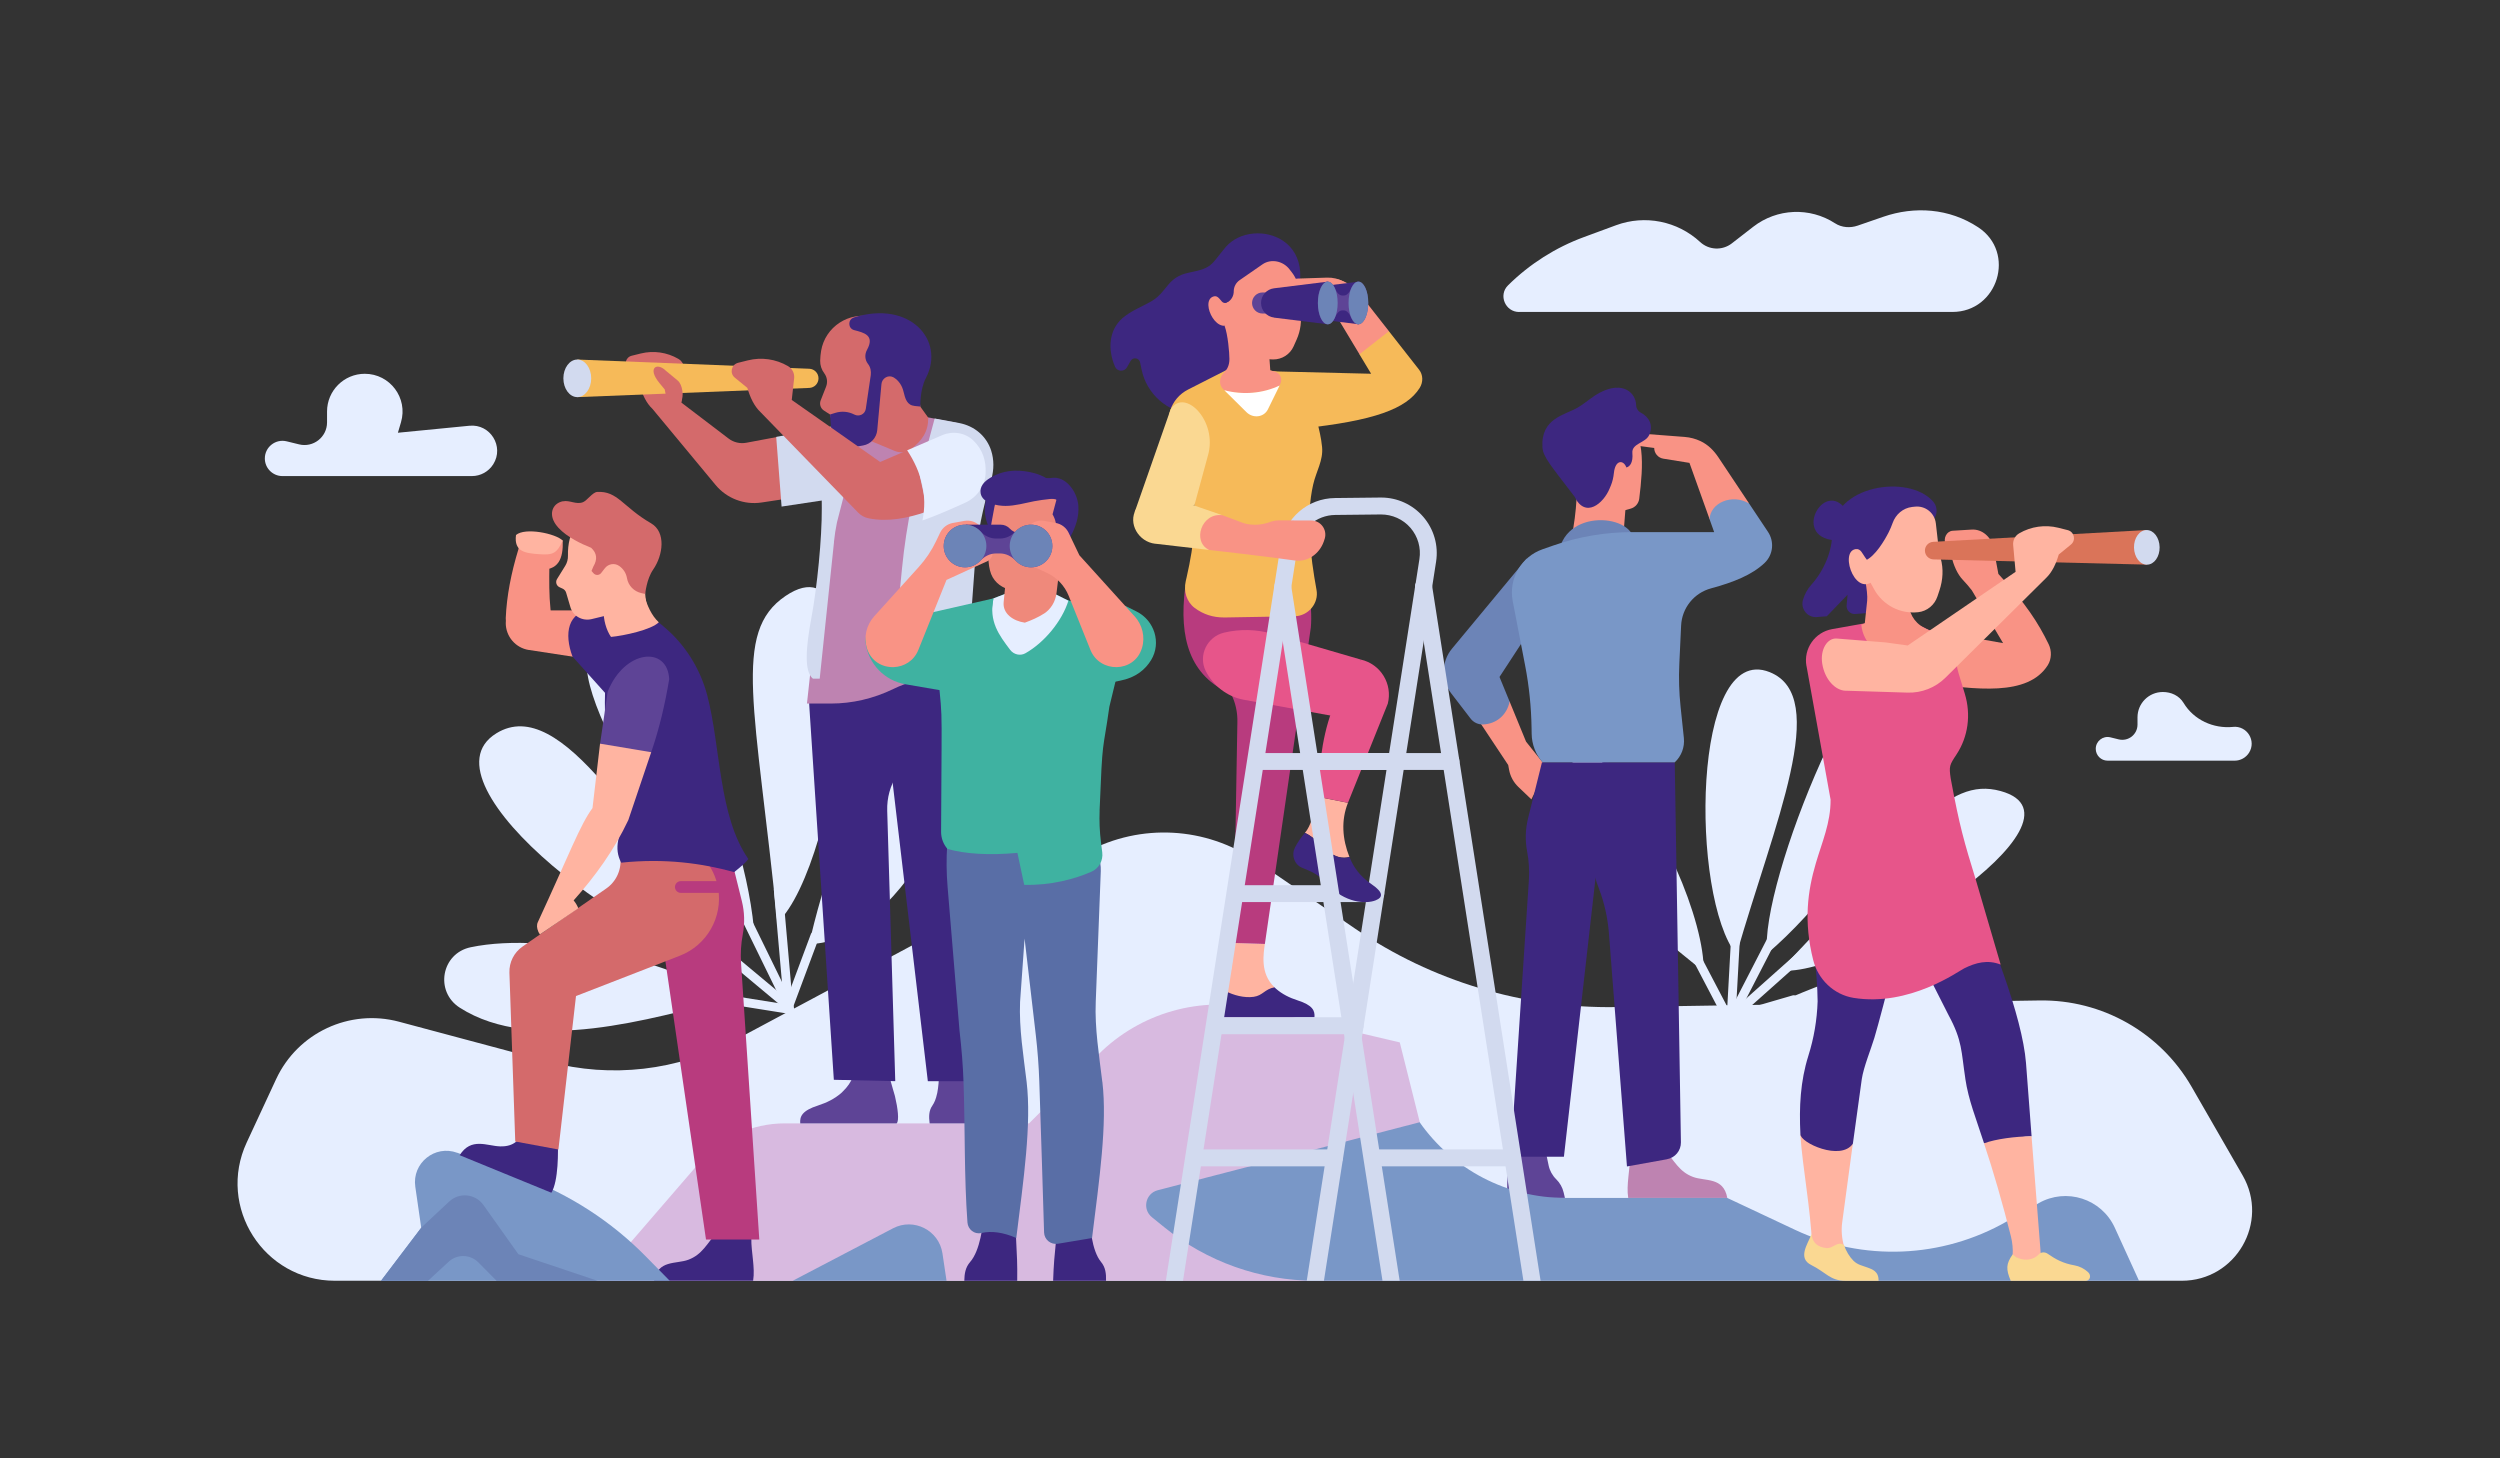 <?xml version="1.0" encoding="UTF-8"?>
<svg xmlns="http://www.w3.org/2000/svg" version="1.1" viewBox="0 0 600 350">
  <rect x="0" y="0" width="600" height="350" fill="#333333" stroke="none"/>
  <defs>
    <style>
      .cls-1 {
        fill: #d46a6b;
      }

      .cls-2 {
        fill: #596ea6;
      }

      .cls-3 {
        fill: #d8bae0;
      }

      .cls-4 {
        fill: #e6eeff;
      }

      .cls-5 {
        fill: #ffb4a1;
      }

      .cls-6 {
        fill: #fff;
      }

      .cls-7 {
        fill: #6c84b7;
      }

      .cls-8 {
        fill: #f6ba59;
      }

      .cls-9 {
        fill: #be83b1;
      }

      .cls-10 {
        fill: #b83b7e;
      }

      .cls-11 {
        fill: #3d2780;
      }

      .cls-12 {
        fill: #d2daef;
      }

      .cls-13 {
        fill: #7997c7;
      }

      .cls-14 {
        fill: #3fb2a1;
      }

      .cls-15 {
        fill: #5e4496;
      }

      .cls-16 {
        fill: #ef897b;
      }

      .cls-17 {
        fill: #da7459;
      }

      .cls-18 {
        fill: #e7558a;
      }

      .cls-19 {
        fill: #fad892;
      }

      .cls-20 {
        fill: #f99385;
      }
    </style>
  </defs>
  <!-- Generator: Adobe Illustrator 28.7.1, SVG Export Plug-In . SVG Version: 1.2.0 Build 142)  -->
  <g>
    <g id="background">
      <path class="cls-4" d="M489.46,240.11l-101.67,1.59c-22.27.35-44.09-6.21-62.48-18.77l-23.88-16.31c-12.04-8.23-27.66-9.07-40.52-2.19l-84.55,45.22c-13.71,7.33-29.69,9.18-44.71,5.16l-35.89-9.6c-11.87-3.17-24.31,2.64-29.49,13.78l-7.06,15.2c-7.19,15.48,4.11,33.19,21.17,33.19h443.25c12.97,0,21.08-14.03,14.61-25.27l-12.24-21.26c-7.5-13.04-21.49-20.98-36.53-20.74Z"/>
      <g>
        <path class="cls-4" d="M174.48,239.93c-17.88,4.43-46.46,13.24-64.13,1.92-6.06-3.88-4.44-13.03,2.61-14.51,19.25-4.03,51.12,4.3,61.52,12.59Z"/>
        <path class="cls-4" d="M176.14,229.87c-20.41.73-76.77-41.76-56.99-53.89,15.54-9.54,34.1,23.8,56.99,53.89Z"/>
        <path class="cls-4" d="M186.56,221.45c14.91-13.96,25.83-94.54,1.97-78.42-12.93,8.73-7.15,26.71-1.97,78.42Z"/>
        <path class="cls-4" d="M180.92,222.72c-13.73-7.24-49.1-61.87-38-68.16,13.31-7.55,35.24,39,38,68.16Z"/>
        <path class="cls-4" d="M194.2,226.53c2.25-10.23,12.38-48.22,25.34-49.04,22.89-1.45-3.43,49.44-25.34,49.04Z"/>
        <path class="cls-4" d="M189.38,243.3c-.06,0-.11,0-.17-.01l-29.31-4.67c-.58-.09-.97-.64-.88-1.22.09-.58.64-.97,1.22-.88l29.31,4.67c.58.09.97.64.88,1.22-.08.52-.54.9-1.05.9Z"/>
        <path class="cls-4" d="M189.06,243.15c-.12,0-.25-.02-.37-.07-.55-.21-.83-.82-.62-1.37l6.5-17.43c.2-.55.82-.83,1.37-.62.55.21.83.82.62,1.37l-6.5,17.43c-.16.43-.56.69-1,.69Z"/>
        <path class="cls-4" d="M189.29,243.07c-.54,0-1.01-.42-1.06-.97l-2.5-28.46c-.05-.58.38-1.1.97-1.15.58-.05,1.1.38,1.15.97l2.5,28.46c.05.58-.38,1.1-.97,1.15-.03,0-.06,0-.09,0Z"/>
        <path class="cls-4" d="M189.44,242.74c-.39,0-.77-.22-.96-.6l-15.44-31.58c-.26-.53-.04-1.16.49-1.42.53-.26,1.16-.04,1.42.49l15.44,31.58c.26.53.04,1.16-.49,1.42-.15.07-.31.11-.47.11Z"/>
        <path class="cls-4" d="M189.03,242.36c-.24,0-.48-.08-.68-.25l-29.31-24.45c-.45-.38-.51-1.05-.14-1.5.38-.45,1.05-.51,1.5-.14l29.31,24.45c.45.38.51,1.05.14,1.5-.21.25-.51.38-.82.38Z"/>
        <path class="cls-4" d="M204.34,271.85c-.38,0-.75-.21-.94-.57l-15.32-29.49c-.27-.52-.07-1.16.45-1.43.52-.27,1.16-.07,1.43.45l15.32,29.49c.27.52.07,1.16-.45,1.43-.16.08-.32.12-.49.12Z"/>
      </g>
      <g>
        <path class="cls-4" d="M408.87,233.17c-12.39-10.17-33.4-25.53-34.69-43.74-.44-6.25,6.78-9.88,11.48-5.73,12.83,11.34,23.58,37.9,23.21,49.47Z"/>
        <path class="cls-4" d="M416.75,229.1c-11.12-13.86-10.79-75.28,7.97-67.79,14.74,5.89,1.12,36.17-7.97,67.79Z"/>
        <path class="cls-4" d="M427.19,232.91c17.66,1.96,77.11-36.41,52.96-43.06-13.09-3.6-21.7,10.39-52.96,43.06Z"/>
        <path class="cls-4" d="M424.12,228.87c-2.06-16.54,24.28-81.28,36.66-75.37,14.83,7.08-12.68,55.01-36.66,75.37Z"/>
        <path class="cls-4" d="M428.47,239.96c8.31-3.75,40.08-16.44,47.4-7.82,12.91,15.22-36.28,23.31-47.4,7.82Z"/>
        <path class="cls-4" d="M415.01,245.83c-.38,0-.75-.21-.94-.57l-11.98-22.88c-.27-.52-.07-1.16.45-1.43.52-.27,1.16-.07,1.43.45l11.98,22.88c.27.52.07,1.16-.45,1.43-.16.08-.33.12-.49.12Z"/>
        <path class="cls-4" d="M414.94,245.53c-.46,0-.88-.3-1.02-.77-.16-.56.16-1.15.72-1.32l15.54-4.53c.57-.17,1.15.16,1.32.72.16.56-.16,1.15-.72,1.32l-15.54,4.53c-.1.03-.2.04-.3.04Z"/>
        <path class="cls-4" d="M415.12,245.65c-.29,0-.58-.12-.79-.36-.39-.44-.35-1.11.09-1.5l18.56-16.54c.44-.39,1.11-.35,1.5.09.39.44.35,1.11-.09,1.5l-18.56,16.54c-.2.18-.46.27-.71.27Z"/>
        <path class="cls-4" d="M415.42,245.58c-.16,0-.33-.04-.49-.12-.52-.27-.73-.91-.46-1.43l14-27.19c.27-.52.91-.73,1.43-.46.52.27.73.91.46,1.43l-14,27.19c-.19.37-.56.58-.95.58Z"/>
        <path class="cls-4" d="M415.48,245.1s-.04,0-.06,0c-.59-.03-1.04-.53-1-1.12l1.82-33.17c.03-.59.53-1.04,1.12-1,.59.03,1.04.53,1,1.12l-1.82,33.17c-.03.57-.5,1.01-1.06,1.01Z"/>
        <path class="cls-4" d="M402.86,271.12c-.16,0-.31-.03-.46-.11-.53-.26-.75-.89-.49-1.42l12.61-26.02c.26-.53.89-.75,1.42-.49.53.26.75.89.49,1.42l-12.61,26.02c-.18.38-.56.6-.96.6Z"/>
      </g>
      <path class="cls-4" d="M364.6,74.87h103.96c10.95,0,15.36-14.28,6.22-20.31-6.97-4.6-15.3-5.12-22.8-2.53l-6.14,2.12c-1.8.62-3.83.48-5.43-.56-6.06-3.93-13.93-3.59-19.63.83l-5.14,3.99c-2.28,1.77-5.5,1.63-7.61-.33h0c-5.44-5.03-13.24-6.59-20.19-4.02l-7.7,2.84c-6.79,2.5-12.99,6.42-18.22,11.59-2.37,2.34-.65,6.39,2.68,6.39Z"/>
      <path class="cls-4" d="M95.49,103.88l.75-2.55c1.71-5.8-2.64-11.62-8.69-11.62h0c-5.01,0-9.06,4.06-9.06,9.06v2.61c0,3.52-3.3,6.11-6.71,5.27l-2.98-.73c-2.67-.65-5.24,1.37-5.24,4.11h0c0,2.34,1.9,4.23,4.23,4.23h45.47c2.08,0,4.01-1.07,5.12-2.83h0c2.68-4.26-.7-9.74-5.71-9.25l-17.17,1.68Z"/>
      <path class="cls-4" d="M535.93,174.46c-4.72.46-9.41-1.68-11.86-5.74-1.08-1.79-3.01-2.64-4.99-2.64h0c-3.36,0-6.08,2.72-6.08,6.08v1.75c0,2.36-2.21,4.1-4.51,3.54l-2-.49c-1.79-.44-3.51.92-3.51,2.76h0c0,1.57,1.27,2.84,2.84,2.84h30.51c1.39,0,2.69-.72,3.44-1.9h0c1.8-2.86-.47-6.53-3.83-6.21h0Z"/>
    </g>
    <g id="people_looking_far">
      <g>
        <g>
          <path class="cls-20" d="M390.81,104.83c.25-.58.84-.94,1.47-.89l12,.92c1.36.1,2.68.45,3.89,1.03,1.74.83,3.14,2.22,4.21,3.82l7.41,11.12-9.48,3.79-4.84-13.53-6.27-1.01c-1.26-.2-2.19-1.29-2.19-2.57l-5.02-.66c-.96-.13-1.54-1.13-1.16-2.03h0Z"/>
          <g>
            <path class="cls-20" d="M381.65,124.81l-3.19-6c-.12-2.52-1.4-4.03-2.6-6.18-5.47-9.82,1.26-19.07,13.49-12.55,5.7,3.03,5.03,11.74,4.07,19.6-.14,1.14-.95,2.08-2.05,2.39l-9.73,2.73Z"/>
            <path class="cls-20" d="M389.42,130.96c-.79.84-11.21-.15-12.23-2,.61-3.11,1-6.07,1.18-9.2,2.84-1.26,9.8-4.56,12.04-1.45l-.99,12.66Z"/>
            <path class="cls-11" d="M390.33,112.19c.88-.19,1.64-1.26,1.44-3.43-.22-2.35,3.09-2.39,4.01-4.31,1.14-2.4-.06-4.43-1.97-5.4-.69-.35-1.12-1.07-1.14-1.84-.07-2.77-3.01-5.96-8.74-2.96-1.8.94-3.45,2.49-5.21,3.53-3.12,1.85-8.98,2.55-8.53,9.62.15,2.28,2.11,4.46,7.68,11.76,2.61,5.44,7.02,1.6,8.44-1.92l.29-.69c.41-.98.63-2.02.74-3.07.34-3.19,2.32-3.15,2.99-1.29Z"/>
          </g>
          <path class="cls-15" d="M370.87,275.89l.8,3.81c.26,1.26.9,2.42,1.82,3.32h0c.89.87,1.51,1.98,1.79,3.19l.3,1.29h-13.76c-.3-4.48.13-8.22,1.21-11.3l7.85-.32Z"/>
          <path class="cls-9" d="M391.2,277.35c.05,3.35-.94,6.92-.43,10.15h23.78c-.91-5.08-5.31-3.94-8.23-5.04-3.32-1.25-4.38-3.72-7.22-7.1l-7.9,1.99Z"/>
          <path class="cls-20" d="M366.26,178.01l-3.95-9.63-8.84,2.42,8.5,12.81.21,1.14c.29,1.57,1.06,3,2.21,4.1l3.14,3,3.72-7.59-4.99-6.26Z"/>
          <path class="cls-11" d="M370.06,182.96h16.02l-10.74,94.65h-12.79l2.72-41.22,1.66-25.14c.15-2.31.01-4.63-.42-6.91h0c-.5-2.63-.42-5.33.22-7.93l3.34-13.45Z"/>
          <path class="cls-11" d="M400.08,278.22l-9.61,1.73-4.33-55.99c-.29-3.69-1.1-7.33-2.43-10.79h0c-3.17-8.29-3.38-17.42-.6-25.84l1.44-4.37h17.39l1.48,91.19c.03,1.99-1.38,3.71-3.34,4.06Z"/>
          <path class="cls-7" d="M362.31,168.39l-2.43-5.92,13.97-21.39-7.45-7.01-17.93,21.62c-2.55,3.08-2.64,7.51-.2,10.69l4.68,6.09c.71.93,1.84,1.45,3.01,1.4,3.14-.15,5.66-2.19,6.35-5.48Z"/>
          <path class="cls-7" d="M374.64,130.65c3.7-9.59,21.35-6.16,16.79,2-1.88,3.37-6.36,4.26-9.66,2.28l-7.13-4.28Z"/>
          <path class="cls-13" d="M410.3,124.62l1.1,3.09h-19.69c-6.44,0-12.83,1.09-18.91,3.21l-2.58.9c-5.12,1.79-8.16,7.04-7.18,12.37l2.99,15.52c.96,4.96,1.47,10,1.55,15.05l.02,1.36c.04,2.52.96,4.94,2.62,6.84h31.72c1.61-1.49,2.42-3.65,2.19-5.83l-.79-7.52c-.36-3.42-.46-6.86-.3-10.29l.43-9.19c.2-4.22,3.1-7.82,7.17-8.92,5.38-1.46,9.84-3.22,12.87-6.11,2.05-1.95,2.38-5.1.81-7.45l-4.53-6.8c-4.03-2.47-9.4-.16-9.48,3.79Z"/>
        </g>
        <path class="cls-3" d="M335.92,250.17l-33.93-7.99c-13.8-3.25-28.3.85-38.35,10.85l-16.67,16.58h-58.61c-7.85,0-15.3,3.41-20.43,9.35l-24.53,28.42h206.88l-14.34-57.22Z"/>
        <path class="cls-13" d="M489.26,288.78l-7.58,4.34c-15.6,8.94-34.57,9.7-50.84,2.05l-16.31-7.67h-38.89c-13.91,0-26.94-6.78-34.93-18.16h0l-62.86,16.32c-2.94.76-3.76,4.54-1.4,6.46l2.91,2.36c10.28,8.35,23.11,12.9,36.35,12.9h197.65l-5.81-12.73c-3.18-6.96-11.65-9.68-18.29-5.88Z"/>
        <g>
          <path class="cls-20" d="M126.94,155.99l24.44,3.75v-4.61c0-4.77-3.87-8.64-8.64-8.64h-18.33c-1.67,0-3.03,1.35-3.03,3.03h0c0,3.24,2.36,5.99,5.56,6.48Z"/>
          <path class="cls-11" d="M137.41,157.6c-2.06-5.49-1.26-10.94,4.93-11.3,5.33-.3,12.52,3.95,13.99,8.75,1.75,5.73-3.56,16.49-9.72,12.8l-9.2-10.26Z"/>
          <path class="cls-20" d="M125.02,153c3.26.84,6.3.11,7.97-1.61-1.66-6.9-1.06-13.45-1.08-21.49l-2.04-.65c-2.29-.73-4.8.44-5.44,2.54-1.76,5.76-2.83,11.29-3.05,16.56-.09,2.11,1.38,4.07,3.64,4.65Z"/>
          <path class="cls-20" d="M135.06,129.74c-2.24-.15-8.17-.89-10.64-.95-.41,5.04,2.13,7.74,4.69,7.86,5.03.51,6.08-2.66,5.95-6.91Z"/>
          <path class="cls-11" d="M180.32,297.23c-.05,3.35.94,6.92.43,10.15h-23.78c.91-5.08,5.31-3.94,8.23-5.04,3.32-1.25,4.38-3.72,7.22-7.1l7.9,1.99Z"/>
          <g>
            <path class="cls-13" d="M109.75,276.66l15.78,5.84c11.14,4.12,21.23,10.65,29.55,19.13l5.66,5.76h-69.32l9.67-12.75-1.42-9.83c-.82-5.66,4.71-10.13,10.07-8.14Z"/>
            <path class="cls-7" d="M101.1,294.63l6.72-6.27c2.42-2.26,6.27-1.87,8.19.83l8.4,11.82,18.99,6.38h-24.22l-4.38-4.42c-1.94-1.96-5.08-2.03-7.11-.16l-4.98,4.59h-11.26l9.67-12.75Z"/>
          </g>
          <path class="cls-11" d="M133.83,273.05c.19,3.34.2,10.41-1.5,13.21l-22.01-9.01c2.76-4.36,6.57-2.21,9.69-2.12,3.55.1,4.55-1.73,5.79-3.5l8.02,1.42Z"/>
          <path class="cls-10" d="M174.72,202.84h-19.09l13.81,94.65h12.79l-2.72-41.22-1.66-25.14c-.15-2.31-.01-4.63.42-6.91h0c.5-2.63.42-5.33-.22-7.93l-3.34-13.45Z"/>
          <path class="cls-1" d="M123.66,273.96l10.36,1.92,4.22-36.83,24.93-9.68c6.49-2.52,10.33-9.25,9.19-16.12h0c-1.41-8.52-9.95-13.9-18.25-11.48l-5.55,1.62.3,2.16c.42,3-.88,5.98-3.37,7.7l-20.09,13.93c-2.04,1.42-3.22,3.77-3.14,6.26l1.4,40.52Z"/>
          <path class="cls-11" d="M149.08,207.03c-.87-1.7-1.11-3.32-.7-5.44.05-.24.1-.47.16-.7.4-1.47.48-3.01.11-4.49-3.03-12.03-4.66-27.57-2.47-40.73l.72-4.33c4.4-5.29,6.77-5.91,12.31-1.03.07.06.14.12.23.2,4.9,4.11,8.6,9.89,10.3,16.38,3.24,12.36,2.69,28.96,9.86,39.27-.42.67-1.79,1.88-3.41,3.15-7.7-2.12-16.55-3.36-27.11-2.27Z"/>
          <path class="cls-5" d="M158.12,149.36c-1.79-1.64-2.86-4.2-3.52-6.53-.32-1.14.12-1.65-.85-2.29-1.24-.82-4.7.23-5.97.72-3.97,1.54-3.41,8.34-1.14,11.6,3.09-.28,9.68-1.71,11.47-3.51Z"/>
          <path class="cls-5" d="M155.37,145.62c-.81-3.03-.79-6.26.06-9.35h0c1.93-7.03-1.29-10.79-5.97-12.94-5.24-2.41-11.36.42-12.73,6.02-.3,1.21-.46,2.54-.42,4.02h0c.02.85-.2,1.7-.65,2.42l-1.97,3.18c-.43.7-.16,1.62.59,1.96l.76.35c.4.19.71.54.83.96l1.03,3.48c.63,2.16,2.86,3.41,5.11,2.86l4-.97,9.36-2.02Z"/>
          <path class="cls-1" d="M135.09,120.32c1.65-.35,3.2.87,4.84.2.97-.4,2.31-2.38,3.37-2.45,4.94-.31,6.17,3.6,12.94,7.51,3.67,2.12,2.9,7.68.52,11.11-1.61,2.33-1.91,5.86-1.91,5.86l-.91-.2c-1.8-.4-3.16-1.81-3.47-3.61-.2-1.17-.85-2.19-1.82-2.88l-.08-.05c-1.06-.75-2.58-.5-3.4.56l-.9,1.16c-.46.59-1.34.61-1.83.05l-.48-.55.45-1.08c1.01-1.69.87-3.19-.54-4.48-.67-.27-1.33-.55-1.98-.85-2.44-1.13-5.99-3.19-7.09-5.78-.86-2.04.02-4.06,2.28-4.54Z"/>
          <path class="cls-10" d="M172.39,214.29h-8.99c-.78,0-1.41-.63-1.41-1.41h0c0-.78.63-1.41,1.41-1.41h8.99c.78,0,1.41.63,1.41,1.41h0c0,.78-.63,1.41-1.41,1.41Z"/>
          <path class="cls-5" d="M123.84,128.4c-.54,4.06,2.31,4.36,5.48,4.6,3.37.26,4.31-.14,5.74-3.26-1.71-1.71-9.04-3.22-11.22-1.34Z"/>
          <g>
            <path class="cls-15" d="M156.29,180.54c2-5.83,3.33-11.63,4.32-17.54-.4-8.09-10.73-7.12-14.77,3.02l-1.82,12.47c.6,4.95,9.2,8.43,12.28,2.05Z"/>
            <path class="cls-5" d="M138.8,218c-.27-.69-.65-1.33-1.13-1.9,5.23-5.84,9.78-12.18,13.13-19.29l5.49-16.28-12.28-2.05-1.81,15.46c-2.92,3.92-5.52,10.94-13.09,27.32-.36.7-.26,1.51.07,2.3.1.25.24.48.4.7l9.21-6.26Z"/>
          </g>
        </g>
        <g>
          <path class="cls-20" d="M326.27,85.02l-7.39-12.28-.81-1.92c-.8-1.89,1.03-4.27,3.06-3.76.01,0,.03,0,.04.01,1.92.52,3.55,1.66,4.85,3.07l7.32,9.34c.7,3.04-3.76,6.85-7.07,5.54Z"/>
          <polygon class="cls-12" points="342.49 148.81 339.76 139.92 313.62 307.39 317.74 307.39 342.49 148.81"/>
          <path class="cls-12" d="M343.69,140.51c-.17-1.11-1.21-1.87-2.32-1.7-1.11.17-1.87,1.21-1.7,2.32l25.95,166.25h4.12l-26.05-166.88Z"/>
          <path class="cls-5" d="M294.1,237.85c.38-1.42,1.43-4.29,1.66-7.43l.29-4.12,7.51.24c-.28,2.24-1.23,7.06,2.32,10.41-3.75,3.45-7.57,5.59-11.79.9Z"/>
          <path class="cls-11" d="M294.1,237.85c1.96,1.01,4.5,1.7,6.77,1.39,2.22-.31,2.62-1.84,5.01-2.29.11.11.21.21.33.32,1.48,1.31,3.28,2.2,5.19,2.81,3.71,1.18,4.2,2.53,4.07,4.06h-21.81c-.62-.59-.25-3.48.38-6.07.02-.06.04-.15.06-.22Z"/>
          <path class="cls-10" d="M299.69,136.02c4.82,1.1,9.64-1.19,11.69-5.56l2.27-5.12.46,8.25.51,12.31c.12,1.89.09,3.56-.02,4.7l-11.03,75.95-7.51-.24.91-52.88c.08-2.49-.47-4.83-1.51-6.89-9.94-4.28-12.54-13.37-11.03-25.48l15.27-5.03Z"/>
          <path class="cls-11" d="M286.19,99.29c2.87.11,5.89-.26,9.08-1.15l12.91-20.3c12.17-20.53-7.49-26.32-14.07-18.48-3.52,4.19-3.06,4.96-8.57,6.03-5.6,1.09-5.24,4.65-9.28,6.96-2.1,1.2-4.83,2.25-6.85,3.99h0c-3.32,2.89-3.58,7.53-1.81,11.66.52,1.22,2.23,1.3,2.88.15l.86-1.52c.56-1,2.06-.77,2.29.36l.34,1.65c1.21,5.9,6.21,10.42,12.23,10.66Z"/>
          <path class="cls-8" d="M293.69,148.19c-2.52,0-4.86-.71-6.96-2.28-1.94-1.45-2.71-3.99-2.15-6.44l.19-.83c1.9-8.32,2.66-15.55,1.08-23.49-.43-2.15-1.21-4.2-2.23-6.12l-2.18-4.08c-2.22-4.17-.56-9.3,3.72-11.47l11.78-5.99,14.72,2.71c2.63.48,4.37,2.86,4.03,5.54-.48,3.77,1.18,7,1.61,11.55.31,3.21-1.41,5.81-2.14,9.01-1.76,7.72-.72,16.93.81,25.31.58,3.17-1.97,6.23-5.26,6.29l-17.05.3Z"/>
          <path class="cls-8" d="M333.33,79.48l7.26,9.26c.95,1.21,1.02,2.95.13,4.37-3.16,5.03-11,7.89-28.29,9.72l-6.65-13.7,23.29.57-2.81-4.67,7.07-5.54Z"/>
          <path class="cls-20" d="M298.11,73.13l.48.02c3.02.14,5.49,2.64,5.55,5.62l.73,10.12.92.24c1.43.37,2.13,1.71,1.46,3.08l-.17.35c-4.06,1.91-8.77,2.29-13.25,1.11l-.28-.28c-1.09-1.08-.94-2.85.23-3.99.73-.71,1.29-1.73,1.28-3.25,0-1.45-.36-5.82-1.16-7.94l4.22-5.07Z"/>
          <path class="cls-6" d="M307.1,92.54l-2.8,5.7c-.94,1.92-3.55,2.26-5.15.68l-5.31-5.26c4.48,1.18,9.19.79,13.25-1.13Z"/>
          <path class="cls-20" d="M311.74,70.07l.05,2.31c.01.64.17,1.67.27,2.31.39,2.3.09,4.67-.87,6.81l-.73,1.64c-.86,1.92-2.79,3.15-4.92,3.13h0c-4.14-.04-7.88-2.52-9.53-6.3l-1.28-2.94-.28-4.38c1.06-.55,1.69-1.65,1.65-2.84h0c.04-1.03.56-1.98,1.41-2.57l5.46-3.78s.03-.02.04-.03c2.07-1.41,4.95-.79,6.48,1.22l.61.79c1.03,1.35,1.61,2.97,1.64,4.63Z"/>
          <path class="cls-20" d="M296.08,76.72c-3.54,5.02-8.27-4.34-4.93-5.54.97-.35,1.39.38,2.1,1.19.28.32.72.44,1.12.3l1.12-.38.6,4.43Z"/>
          <path class="cls-5" d="M313.18,199.89c1.38-1.59,2.19-4.56,3-8.67l7.33,1.45c-1.68,4.23-1.36,8.69.35,13-1.54.43-3.38.14-5.31-1.49-1.66-1.4-3.31-3.38-5.38-4.3Z"/>
          <path class="cls-18" d="M326.6,158.3c4.75,1.07,7.68,5.86,6.47,10.58l-9.56,23.79-7.33-1.45c.52-9.04,1.45-16.35,4.45-23.05l5.98-9.88Z"/>
          <path class="cls-18" d="M305.41,152.12l21.19,6.18-2.44,14.32-25.7-4.69c-4.04-.74-7.36-3.48-9.07-6.86-1.89-3.74.31-8.27,4.39-9.24h0c3.84-.91,7.84-.81,11.63.29Z"/>
          <path class="cls-12" d="M291.91,248.21h33.3c1.12,0,2.03-.91,2.03-2.03s-.91-2.03-2.03-2.03h-33.3c-1.12,0-2.03.91-2.03,2.03s.91,2.03,2.03,2.03Z"/>
          <path class="cls-12" d="M297.29,216.5h32.9c1.12,0,2.03-.91,2.03-2.03s-.91-2.03-2.03-2.03h-32.9c-1.12,0-2.03.91-2.03,2.03s.91,2.03,2.03,2.03Z"/>
          <path class="cls-12" d="M286.96,279.92h33.3c1.12,0,2.03-.91,2.03-2.03s-.91-2.03-2.03-2.03h-33.3c-1.12,0-2.03.91-2.03,2.03s.91,2.03,2.03,2.03Z"/>
          <path class="cls-12" d="M329.71,279.92h33.3c1.12,0,2.03-.91,2.03-2.03s-.91-2.03-2.03-2.03h-33.3c-1.12,0-2.03.91-2.03,2.03s.91,2.03,2.03,2.03Z"/>
          <path class="cls-12" d="M302.66,184.79h31.75c1.12,0,2.03-.91,2.03-2.03s-.91-2.03-2.03-2.03h-31.75c-1.12,0-2.03.91-2.03,2.03s.91,2.03,2.03,2.03Z"/>
          <path class="cls-12" d="M311.38,131.44c.17-1.11-.59-2.15-1.7-2.32-1.11-.18-2.15.58-2.32,1.7l-27.56,176.58h4.12l27.47-175.95Z"/>
          <path class="cls-12" d="M339.58,141.12l1.08-6.94c.42-2.7-.36-5.43-2.15-7.5-1.79-2.07-4.39-3.22-7.12-3.21l-10.94.12c-4.55.05-8.37,3.35-9.07,7.85-.17,1.11-1.21,1.86-2.32,1.7-1.11-.17-1.87-1.21-1.7-2.32,1.01-6.47,6.5-11.22,13.04-11.29l10.94-.12s.1,0,.14,0c3.88,0,7.55,1.68,10.09,4.61,2.57,2.97,3.7,6.91,3.09,10.79l-2.18,14-2.92-7.69Z"/>
          <path class="cls-11" d="M310.76,203.46c.68-1.31,1.49-2.51,2.42-3.57,2.06.92,3.71,2.9,5.38,4.3,1.93,1.62,3.77,1.91,5.31,1.49.98,2.46,2.48,4.6,5.32,6.54,2.88,1.97,2.74,3.14.99,3.85-2.33.95-7.48.67-11.66-3.95-1.26-1.39-2.73-2.46-4.32-3.14l-1.75-.74c-1.81-.77-2.58-3.03-1.67-4.77Z"/>
          <path class="cls-12" d="M309.87,140.51c-.17-1.11-1.21-1.87-2.32-1.7-1.11.17-1.87,1.21-1.7,2.32l25.95,166.25h4.12l-26.05-166.88Z"/>
          <path class="cls-12" d="M315.99,184.79h32.24c1.12,0,2.03-.91,2.03-2.03s-.91-2.03-2.03-2.03h-32.24c-1.12,0-2.03.91-2.03,2.03s.91,2.03,2.03,2.03Z"/>
          <path class="cls-20" d="M325.21,70.34c-1.32-2.39-3.88-3.8-6.73-3.71l-7.08.23c-3.19.17-3.37,3.71-1.12,4.72,1.51.67,4.02.43,5.27,1.43,1.89,1.51,4.11,4.02,8.41,1.21l1.25-3.88Z"/>
          <path class="cls-19" d="M277.24,130.49l12.95,1.5c-2.45-4-1.32-6.75,3.17-8.34l-11.39-3.93c-5-.82-7.94.14-9.31,2.47-2.02,3.45.6,7.85,4.58,8.31Z"/>
          <path class="cls-20" d="M298.08,125.41s3.01,1.34,7.07-.25c.55-.18,1.14-.27,1.74-.27l7.81.03c2.24,0,3.86,2.15,3.25,4.31-.07.24-.15.49-.24.74-1.09,3.06-3.95,4.95-6.88,4.56-6.83-.98-20.63-2.54-20.63-2.54-4.17-1.96-1.87-9.01,3.17-8.34,1.55.55,4.72,1.77,4.72,1.77Z"/>
          <path class="cls-19" d="M286.64,121.33l3.24-11.92c2.52-8.43-5.68-16.47-8.94-11.14l-8.63,24.67,14.34-1.61Z"/>
        </g>
        <g>
          <path class="cls-1" d="M186.78,104.82l-7.66,1.44c-1.49.28-3.04-.08-4.25-1l-11.32-8.62.65-7.81c.1-1.09-.44-2.14-1.39-2.7h0c-2.73-1.59-5.97-2.05-9.03-1.29l-2.18.54c-1.52.38-1.96,2.34-.75,3.33l2.73,3.92c.64,2.14,1.51,4.09,3.02,5.51l15.14,18.25c2.69,3.24,6.88,4.84,11.04,4.21l5.15-.78-1.16-15.02Z"/>
          <polygon class="cls-12" points="187.58 121.58 204.99 118.95 201.55 101.99 186.29 104.86 187.58 121.58"/>
          <path class="cls-15" d="M223.79,265.3c.44-.62.83-1.52,1.1-2.79.01-.07.03-.12.05-.19.57-2.93.45-6.23.29-8.71-.12-1.76,1.37-3.02,3.14-2.67,2.45.49,4.38,2.67,4.53,5.1.16,2.72.49,4.72.73,6.15.06.36.12.69.17.98.46,2.76.87,5.82.76,6.44h-11.45c-.2-1.63-.21-3.06.69-4.31Z"/>
          <path class="cls-15" d="M196.38,265.3c2.03-.65,3.95-1.6,5.52-2.98.13-.11.23-.23.35-.34,4.81-4.59,2.19-9.24,2.49-11.04l7.97-.26.3,4.37c.23,3.33,1.34,6.37,1.74,7.88.02.08.05.17.06.24.66,2.76,1.04,5.82.39,6.44h-23.14c-.14-1.63.39-3.06,4.33-4.31Z"/>
          <path class="cls-11" d="M229.27,162.98l.4,4.74c.5,5.97-1.62,9.88-7.8,12.66-5.57,2.51-9.12,7.91-8.94,14.2l1.93,64.9-14.74-.33-5.83-88.78c-.16-1.67-.15-4.43.22-7.39h34.77Z"/>
          <polygon class="cls-11" points="229.45 159.37 235.7 259.48 222.68 259.48 211.86 167.73 229.45 159.37"/>
          <path class="cls-9" d="M235.96,117.97l.86-3.07c.66-2.34.65-4.71-.02-6.81h0c-1.12-3.53-4-6.01-7.75-6.71l-11.96-2.27-12.06,2.42c-3.43.69-5.66,4.06-7.19,7.28l.33,13.17c.05,7.21-1.55,25.1-2.93,32.43l-1.57,14.44h5.81c4.98,0,10.14-1.16,15-3.53,3.23-1.57,6.69-2.47,10.14-2.47h5.12l6.21-44.89Z"/>
          <g>
            <path class="cls-12" d="M200.15,130.03c.16-1.55.4-3.11.72-4.65l6.24-24.27-2.08.42c-3.43.69-6.38,3.01-7.9,6.23l.1,14.16c.05,7.21-1.12,19.01-2.49,26.34-1.34,7.16-1.78,12.91.36,14.62h1.63l3.44-32.86Z"/>
            <path class="cls-12" d="M237.91,108.23c-1.12-3.53-4-6.01-7.75-6.71l-5.84-1.08-5.42,20.14c-1.09,5.23-1.89,10.5-2.41,15.76l-1.64,16.7c-.53,5.44,3.46,9.84,8.92,9.84h6.07c1.42-2.26,2.5-4.87,2.67-7.52l1.38-18.83c.41-6.2,1.47-12.38,3.17-18.43l.86-3.07c.66-2.34.65-4.7-.02-6.81Z"/>
          </g>
          <path class="cls-1" d="M222.75,100.16c.15,3.4-1.58,5.72-4.08,7.59-1.13.84-2.61,1.03-3.91.49l-8.77-3.66c-.48-.02-.94.21-1.24.59h0c-1.21,1.57-3.7,1.07-4.22-.84l-1.32-4.85-1.47-.95c-.8-.52-1.13-1.53-.78-2.43l1.3-3.3c.42-1.08.26-2.3-.44-3.22h0c-.65-.86-1-1.92-.98-3,.02-.84.1-1.63.23-2.39.98-5.77,6.7-9.5,12.38-8.1,6.71,1.66,12.52,5.48,11.22,14.33h0c-.36,2.44-.25,4.88.25,7.23h0s1.81,2.52,1.81,2.52Z"/>
          <path class="cls-11" d="M204.93,76.21c-1.5.47-1.45,2.62.07,3.02,2.34.61,5.02,1.22,3.08,4.74-.59,1.06-.53,2.37.21,3.33.67.86.79,1.76.7,2.7h0s-1.2,8.13-1.2,8.13c-.19,1.29-1.6,1.96-2.76,1.36-1.4-.73-3.03-.87-4.53-.41l-1.29.4.38,4.85c.16,2.07,2.07,3.55,4.11,3.19l3.45-.61c1.83-.32,3.22-1.83,3.39-3.68l1.01-11.06c.12-1.36,1.57-2.26,2.79-1.66.07.04.14.08.21.12l.08.05c1.07.69,1.86,1.85,2.19,3.22.46,1.88.84,3.35,2.76,3.54l1.31.13s-.16-4.02,1.34-6.88c4.69-8.94-3.82-18.75-17.33-14.49Z"/>
          <path class="cls-8" d="M194.23,88.5l-55.67-2.21v9.02l55.67-2.21c1.23-.05,2.21-1.06,2.21-2.3h0c0-1.23-.97-2.25-2.21-2.3Z"/>
          <path class="cls-12" d="M141.89,90.8c0-2.49-1.5-4.51-3.34-4.51s-3.34,2.02-3.34,4.51,1.5,4.51,3.34,4.51,3.34-2.02,3.34-4.51Z"/>
          <path class="cls-1" d="M219.27,107.41l-8.03,3.46-21.22-14.88.58-5.25c.11-1.17-.47-2.29-1.49-2.88h0c-2.91-1.7-6.37-2.19-9.64-1.37l-2.32.58c-1.63.41-2.1,2.5-.8,3.56l3.01,2.46c.68,2.29,1.61,4.37,3.22,5.88l23.38,24.06c.67.69,1.54,1.17,2.49,1.36,4.56.93,9.32.02,14.16-1.66l-3.34-15.32Z"/>
          <path class="cls-1" d="M163.44,96.48c.75-1.31.38-4.18-.78-5.14l-2.86-2.37c-2.1-2.09-4.57-.72-1.52,2.98.4.48.81,1.01,1.25,1.51l.85,4.22,3.06-1.2Z"/>
          <path class="cls-4" d="M221.39,124.91c3.39-1.18,6.82-2.7,10.26-4.26,2.78-1.26,4.72-3.94,4.89-6.99.17-3.08-.7-5.76-2.91-7.91-1.98-1.93-4.98-2.39-7.52-1.3l-8.39,3.62c3.5,5.33,4.88,10.92,3.67,16.84Z"/>
        </g>
        <g>
          <path class="cls-11" d="M252.22,135.41c3.2-4.02,6.98-8.68,6.58-14.07-.25-3.28-2.98-7.12-6.35-6.65-1.3.18-2.66.03-3.71-.77l-10.54,2.72c-2.05,2.74-2.39,6.4-1.03,9.54l1.67,3.88,13.39,5.35Z"/>
          <path class="cls-11" d="M236.23,290.65c-.3,3.56-.99,9.47-3.4,12.23-1.14,1.31-1.36,2.8-1.4,4.51h12.7c.12-7.92-.58-10.39-.25-14.18l-7.65-2.56Z"/>
          <path class="cls-11" d="M261.42,290.65c.13,3.56.56,9.47,2.84,12.23,1.08,1.31,1.23,2.8,1.19,4.51h-12.7c.25-7.92,1.06-10.39.9-14.18l7.77-2.56Z"/>
          <path class="cls-2" d="M264.55,259.62c-.75-6.3-1.84-12.83-1.57-19.19l1.21-31.35c.2-5.22-3.79-9.65-8.99-10l-8.14-.54-19.36-1.51-.37,5.73c-.22,3.36-.19,6.72.09,10.07l2.86,34.49c.49,4.21.84,8.44.98,12.69.38,11.4.12,22.39.93,33.39.12,1.65,1.65,2.9,3.27,2.53,2.56-.57,5.38-.16,8.45,1.19,1.75-14.07,3.68-27.31,2.48-37.48-.75-6.3-1.84-12.83-1.57-19.19l1.08-15.19,2.69,23.11c.43,3.69.71,7.39.84,11.1.36,10.15.92,28.8,1.15,36.31.05,1.73,1.62,3.01,3.33,2.72l8.18-1.37c1.75-14.07,3.68-27.31,2.48-37.48Z"/>
          <path class="cls-14" d="M263.9,194.54c.74-18.37.7-13.25,2.35-24.94l2.97-12.21c.87-3.59-.86-7.3-4.16-8.94l-17.12-8.5-18.17,7c-3.41,1.31-5.54,4.72-5.24,8.36,1.8,21.54,1.5,6.88,1.33,44.34,0,1.56.57,2.99,1.53,4.09,4.16,1.21,10,1.58,16.79.95l1.63,7.67c6.38.17,12.1-1.38,16.14-3.15,1.79-.78,2.83-2.68,2.59-4.61l-.32-2.56c-.31-2.48-.41-5-.31-7.5Z"/>
          <path class="cls-14" d="M253.84,166.27l15-2.91c3.8-.74,6.06-2.7,7.44-4.97,2.48-4.1.79-9.47-3.49-11.62l-2.77-1.39-1.39,1.81-18.13-4.57,3.35,23.66Z"/>
          <path class="cls-4" d="M247.93,139.95l-9.51,3.67c-1.12,5.54,1.31,8.76,4.02,12.35.86,1.13,2.43,1.51,3.66.81,4.54-2.57,8.77-7.68,10.32-12.61l-8.49-4.22Z"/>
          <path class="cls-16" d="M250.52,147.3c1.71-1.09,2.79-2.93,3.04-4.94.32-2.6.65-5.47.89-7.07.62-4.12-2.11-4.95-6.43-4.57-2.11.19-5,1.7-6.15,3.69l-.99,10.09c-.28,2.74,2.24,4.53,5.08,4.94,1.65-.59,3.2-1.29,4.55-2.15Z"/>
          <path class="cls-16" d="M255.9,123.61c.54-6.4-16.54-7.05-17.23-1.98-.76,3.96-2.65,13.1-.43,16.91,1.16,1.99,3.15,2.93,5.32,3.25,3.09.45,10.53.14,10.64-5.61,4.76-2.06,3.04-8.19,1.18-7.46l.51-5.11Z"/>
          <path class="cls-11" d="M245.08,129.95c.84,0,1.6.39,2.18,1.01.54.57,1.31.93,2.16.93,1.86,0,3.32-1.7,2.91-3.63-.24-1.13-1.16-2.04-2.29-2.27-1.11-.22-2.13.17-2.8.89-.56.61-1.33.99-2.16.99v2.08Z"/>
          <path class="cls-11" d="M254.22,117.41l-1.61,6.03c.73,1.24,1.03,2.68.87,4.11l-.2,1.7c-.07.6.36,1.15.97,1.22.6.07,1.15-.36,1.22-.97l.37-3.18c.25-.09.51-.24.78-.45,2.25-1.81.47-8.06-2.4-8.46Z"/>
          <path class="cls-11" d="M255.06,120.15c-1.12-.15-1.9-.51-3.07-.39-1.27.13-2.56.3-3.82.54-2.26.44-4.5,1.11-6.84,1.12-1.98.01-5.58-.65-5.98-3.04-.27-1.66.92-2.86,2.27-3.68,2.93-1.79,6.12-2.08,9.47-1.42,3.68.71,7.1,2.8,7.97,6.87Z"/>
          <path class="cls-14" d="M235.07,167.27l-17.74-3.04c-5.01-.86-8.88-4.86-9.58-9.89h0c-.28-2.05,1.04-3.97,3.06-4.43l27.61-6.29-3.35,23.66Z"/>
          <path class="cls-20" d="M237.94,132.22c-.68-1.01-8.24,3.19-7.54-1.96.53-3.9,7.42,1.69,7.67-1.51l-3.2-2.8c-.93-.81-2.17-1.15-3.38-.94l-2.79.5c-1.35.24-2.49,1.12-3.08,2.35l-.96,2.02c-1.07,2.24-2.46,4.32-4.13,6.17l-10.71,11.85c-1.89,2.09-2.59,5.03-1.75,7.72,0,.02.01.04.02.06.98,3.05,3.71,4.53,6.42,4.43,2.43-.1,4.83-1.47,5.9-4.14l6.75-16.79,10.04-4.6c.85-.71,1.32-1.52.76-2.36Z"/>
          <path class="cls-11" d="M244.52,127.86c-.83,0-1.6-.38-2.16-.99-.55-.59-1.33-.95-2.2-.95h-8.36s0,5.96,0,5.96h8.38c.85,0,1.62-.36,2.16-.93.57-.61,1.34-1.01,2.18-1.01h.56v-2.08s-.56,0-.56,0Z"/>
          <path class="cls-20" d="M272.28,147.89l-13.23-14.63-2.58-5.4c-.59-1.23-1.74-2.11-3.08-2.35l-2.79-.5c-1.21-.22-2.46.13-3.38.94l-3.2,2.8c.25,3.2,7.14-2.38,7.67,1.51.7,5.16-6.86.96-7.54,1.96-.56.83-.09,1.64.76,2.36l6.29,2.88c2.41,1.1,4.3,3.09,5.29,5.55l5.21,12.96c2.27,5.64,10.47,5.5,12.32-.29.02-.06.04-.12.06-.18.81-2.66.08-5.55-1.78-7.61Z"/>
          <path class="cls-15" d="M248.51,126.03c-1.9-.38-3.65.29-4.8,1.53-.97,1.04-2.28,1.69-3.7,1.69h-.96c-1.42,0-2.74-.65-3.7-1.69-1.15-1.24-2.9-1.91-4.8-1.53-1.95.39-3.53,1.96-3.94,3.9-.7,3.31,1.81,6.23,5,6.23,1.46,0,2.78-.62,3.7-1.6.99-1.05,2.3-1.73,3.74-1.73h.96c1.44,0,2.75.68,3.74,1.73.93.99,2.24,1.6,3.7,1.6,3.19,0,5.7-2.92,5-6.23-.41-1.94-1.99-3.51-3.94-3.9Z"/>
          <path class="cls-7" d="M236.73,131.04c0,2.83-2.29,5.12-5.12,5.12s-5.12-2.29-5.12-5.12,2.29-5.12,5.12-5.12,5.12,2.29,5.12,5.12Z"/>
          <path class="cls-7" d="M252.57,131.04c0,2.83-2.29,5.12-5.12,5.12s-5.12-2.29-5.12-5.12,2.29-5.12,5.12-5.12,5.12,2.29,5.12,5.12Z"/>
        </g>
        <g>
          <path class="cls-15" d="M308.14,70.19h-5.12c-1.39,0-2.53,1.13-2.53,2.53h0c0,1.39,1.13,2.53,2.53,2.53h5.12c1.39,0,2.53-1.13,2.53-2.53h0c0-1.39-1.13-2.53-2.53-2.53Z"/>
          <g>
            <path class="cls-11" d="M305.76,76.23l12.9,1.6v-10.24l-12.9,1.6c-1.77.22-3.11,1.73-3.11,3.51h0c0,1.79,1.33,3.29,3.11,3.51Z"/>
            <path class="cls-11" d="M313.22,76.23l12.9,1.6v-10.24l-12.9,1.6c-1.77.22-3.11,1.73-3.11,3.51h0c0,1.79,1.33,3.29,3.11,3.51Z"/>
            <g>
              <path class="cls-15" d="M326.51,67.7c-.88-.38-1.69.29-2.23,1.53-.45,1.04-1.06,1.69-1.72,1.69h-.45c-.66,0-1.27-.65-1.72-1.69-.53-1.24-1.35-1.91-2.23-1.53-.9.39-1.64,1.96-1.83,3.9-.32,3.31.84,6.23,2.32,6.23.68,0,1.29-.62,1.72-1.6.46-1.05,1.07-1.73,1.73-1.73h.44c.67,0,1.28.68,1.73,1.73.43.99,1.04,1.6,1.72,1.6,1.48,0,2.64-2.92,2.32-6.23-.19-1.94-.92-3.51-1.83-3.9Z"/>
              <path class="cls-7" d="M321.04,72.71c0,2.83-1.06,5.12-2.37,5.12s-2.37-2.29-2.37-5.12,1.06-5.12,2.37-5.12,2.37,2.29,2.37,5.12Z"/>
              <path class="cls-7" d="M328.39,72.71c0,2.83-1.06,5.12-2.37,5.12s-2.37-2.29-2.37-5.12,1.06-5.12,2.37-5.12,2.37,2.29,2.37,5.12Z"/>
            </g>
          </g>
        </g>
        <g>
          <path class="cls-20" d="M473.23,141.67c-.65-.84-1.34-1.66-2.12-2.47-1.4-1.47-2.21-3.5-2.8-5.72l-1.33-2.8c-.69-1.45.2-3.21,1.66-3.3l4.54-.28c2.53-.16,4.78,1.77,5.3,4.55l1.13,6.1c6.56,7.02,9.6,11.78,12.07,16.87.77,1.58.71,3.57-.22,5.04-4.77,7.51-17.16,5.88-29.64,4.15v-12.82l18.92,3.36-7.5-12.67Z"/>
          <path class="cls-11" d="M461.99,125.86c2.59-.42,3.68-3.53,1.95-5.5-5.89-6.71-24.18-3.91-24.2,7.55,0,4.4-1.99,9.05-5.05,12.46-1,1.12-1.61,2.37-1.96,3.54-.67,2.19,1.04,4.37,3.32,4.18l2.39-.19,4.98-5.17-.23,2.54c-.11,1.19.88,2.18,2.07,2.09l16-1.28-2.35-19.84,3.08-.38Z"/>
          <path class="cls-11" d="M471.67,258.87c.8,5.28,2.51,9.34,4.5,15.51,3.32.13,7.55-1.65,11.41-1.67l-1.34-17.59c-.9-11.28-8.36-29.97-14.17-43.55-.64-3.44-1.74-6.63-2.99-9.1l-20.3-5.38c-4.85-1.28-8.92,2.2-8.45,7.24l.78,8.35,1.73,1.74c6.92,1.66,12.99,6.25,16.22,12.26l8.6,16.97c3.32,6.13,3.02,8.65,4.02,15.22Z"/>
          <path class="cls-5" d="M489.81,301.29l-2.24-28.58c-3.86.02-8.68.66-11.41,1.69,2.13,6.31,4.58,14.81,6.46,22.33.38,1.54.51,3.05.42,4.48v.09s3.55,1.99,3.55,1.99c1.63.45,3.24-.15,3.22-2Z"/>
          <path class="cls-19" d="M483.04,301.05c1.92,1.78,4.81,1.59,6.24.02.53-.58,1.46-.67,2.18-.16,1.91,1.33,3.68,2.31,6.44,2.78,1.15.2,2.3.77,3.24,1.63.86.78.48,2.08-.59,2.08h-17.97c-1.18-2.79-1.14-4.09.46-6.34Z"/>
          <path class="cls-5" d="M434.95,299.24c1.21,3.28,5.18,2.27,7.93.89l-.29-.97c-.56-1.91-.72-3.86-.47-5.74l2.54-18.82c-.66-.1-1.3-.19-1.87-.3-2.81-.53-5.61-1.1-8.4-1.7-.74-.16-1.52-.25-2.31-.33.58,8.36,2.4,17.22,2.86,26.97Z"/>
          <path class="cls-11" d="M434.02,253.35c-1.94,6.13-2.25,12.37-1.92,18.87-.05,2.05,9.69,6.5,12.59,2.27l2.14-15.52c.43-2.86,2.2-7.18,3.02-9.89,1.79-5.95,8.89-33.53,9.32-38.79l-12.74-21.38-4.77,7.02c-10.58,15.59-5.55,29.9-5.43,44.39-.15,4.51-.9,8.88-2.21,13.02Z"/>
          <path class="cls-18" d="M433.55,159.84c-.75-4.14,2.01-8.11,6.16-8.85l7.7-1.37c5.28-1.71,11.25-.97,16.2,1.99l1.63.98c2.08,1.07,3.75,2.51,4.07,4.98.17,1.33.34,2.65.73,3.95l1.5,4.93c1.55,5.07.82,10.38-2,14.65h0c-1.65,2.5-1.82,2.78-1.36,5.78,2.12,11.5,3.22,15.16,6.04,24.36l5.94,20.26c-3.12-1.24-6-.47-8.78.92-1.43.71-13.15,9.23-26.52,7.07-4.73-.76-8.52-4.42-9.69-9.07-2.35-9.3-1.32-16.61.63-23.24,1.5-5.1,3.58-9.76,3.54-15.26l-5.78-32.09Z"/>
          <path class="cls-20" d="M458.6,138.35l-.46,5.84c-.21,2.66,1.2,5.19,3.58,6.42.45.23.89.47,1.31.71l1.2,2.66c.78,1.73-.47,3.68-2.37,3.7l-6.97.06c-3.97-.31-7.74-3.16-8.18-7.83.3-.07.57-.2.84-.31,0,0,.3-2.82.57-5.42.23-2.23-.97-7.49-.97-7.49l11.44,1.68Z"/>
          <path class="cls-19" d="M450.85,307.39c.08-2.3-1.6-2.79-2.61-3.17-1.24-.47-2.4-.64-3.41-1.64-.92-.91-1.82-2.35-2.23-3.73-1.57-1.16-2.68.85-4.22.69-1.99-.21-3.42-1.13-3.59-3.37-1.03,2.52-3.39,5.81-.08,7.44,3.39,1.67,4.56,3.79,8.17,3.78h7.98Z"/>
          <path class="cls-11" d="M440.48,129.69c-10.96-.75-2.09-15.83,3.09-6.51,2.74,4.94-1.43,6.62-3.09,6.51Z"/>
          <path class="cls-5" d="M450.53,138.42c-4.85,6.29-9.28-5.91-5.24-6.62,1.37-.24,1.63,1.13,2.67,2.42l2.57,4.2Z"/>
          <path class="cls-5" d="M464.6,125.6c-.28-2.49-2.53-4.28-5.03-4l-.66.07c-2.18.25-3.95,1.78-4.68,3.85-.26.74-.57,1.46-.92,2.17-1.03,2.04-3.25,5.79-5.63,6.84l.51,3.98,1.6,2.92c2.08,3.79,6.24,5.97,10.56,5.5,2.14-.23,3.94-1.72,4.63-3.77l.48-1.44c.84-2.5,1.02-5.21.29-7.75-.28-.97-.42-1.98-.54-2.99l-.61-5.4Z"/>
          <path class="cls-17" d="M463.98,130.04l51.19-2.83.13,8.3-51.26-1.25c-1.13-.03-2.04-.95-2.06-2.08h0c-.02-1.13.86-2.08,2-2.14Z"/>
          <path class="cls-12" d="M512.16,131.41c-.04-2.29,1.31-4.18,3.01-4.2,1.7-.03,3.1,1.81,3.14,4.11.04,2.29-1.31,4.18-3.01,4.2-1.7.03-3.1-1.81-3.14-4.11Z"/>
          <path class="cls-5" d="M442.97,165.78c-2.51-.05-5.01-2.72-5.62-6.43,0-.04-.01-.08-.02-.13-.51-3.36,1.22-6.15,3.5-5.97l11.7.93,5.32.74,25.89-17.68-.58-6.44c-.1-1.14.46-2.23,1.45-2.8h0c2.83-1.65,6.2-2.13,9.38-1.34l2.26.57c1.58.4,2.04,2.43.78,3.46l-2.93,2.4c-.66,2.23-1.57,4.25-3.13,5.72l-24.06,23.84c-2.41,2.39-5.71,3.69-9.1,3.58l-14.83-.46Z"/>
        </g>
        <path class="cls-13" d="M214.33,294.79l-24.09,12.6h36.93l-.98-6.57c-.83-5.55-6.88-8.63-11.86-6.03Z"/>
      </g>
    </g>
  </g>
</svg>